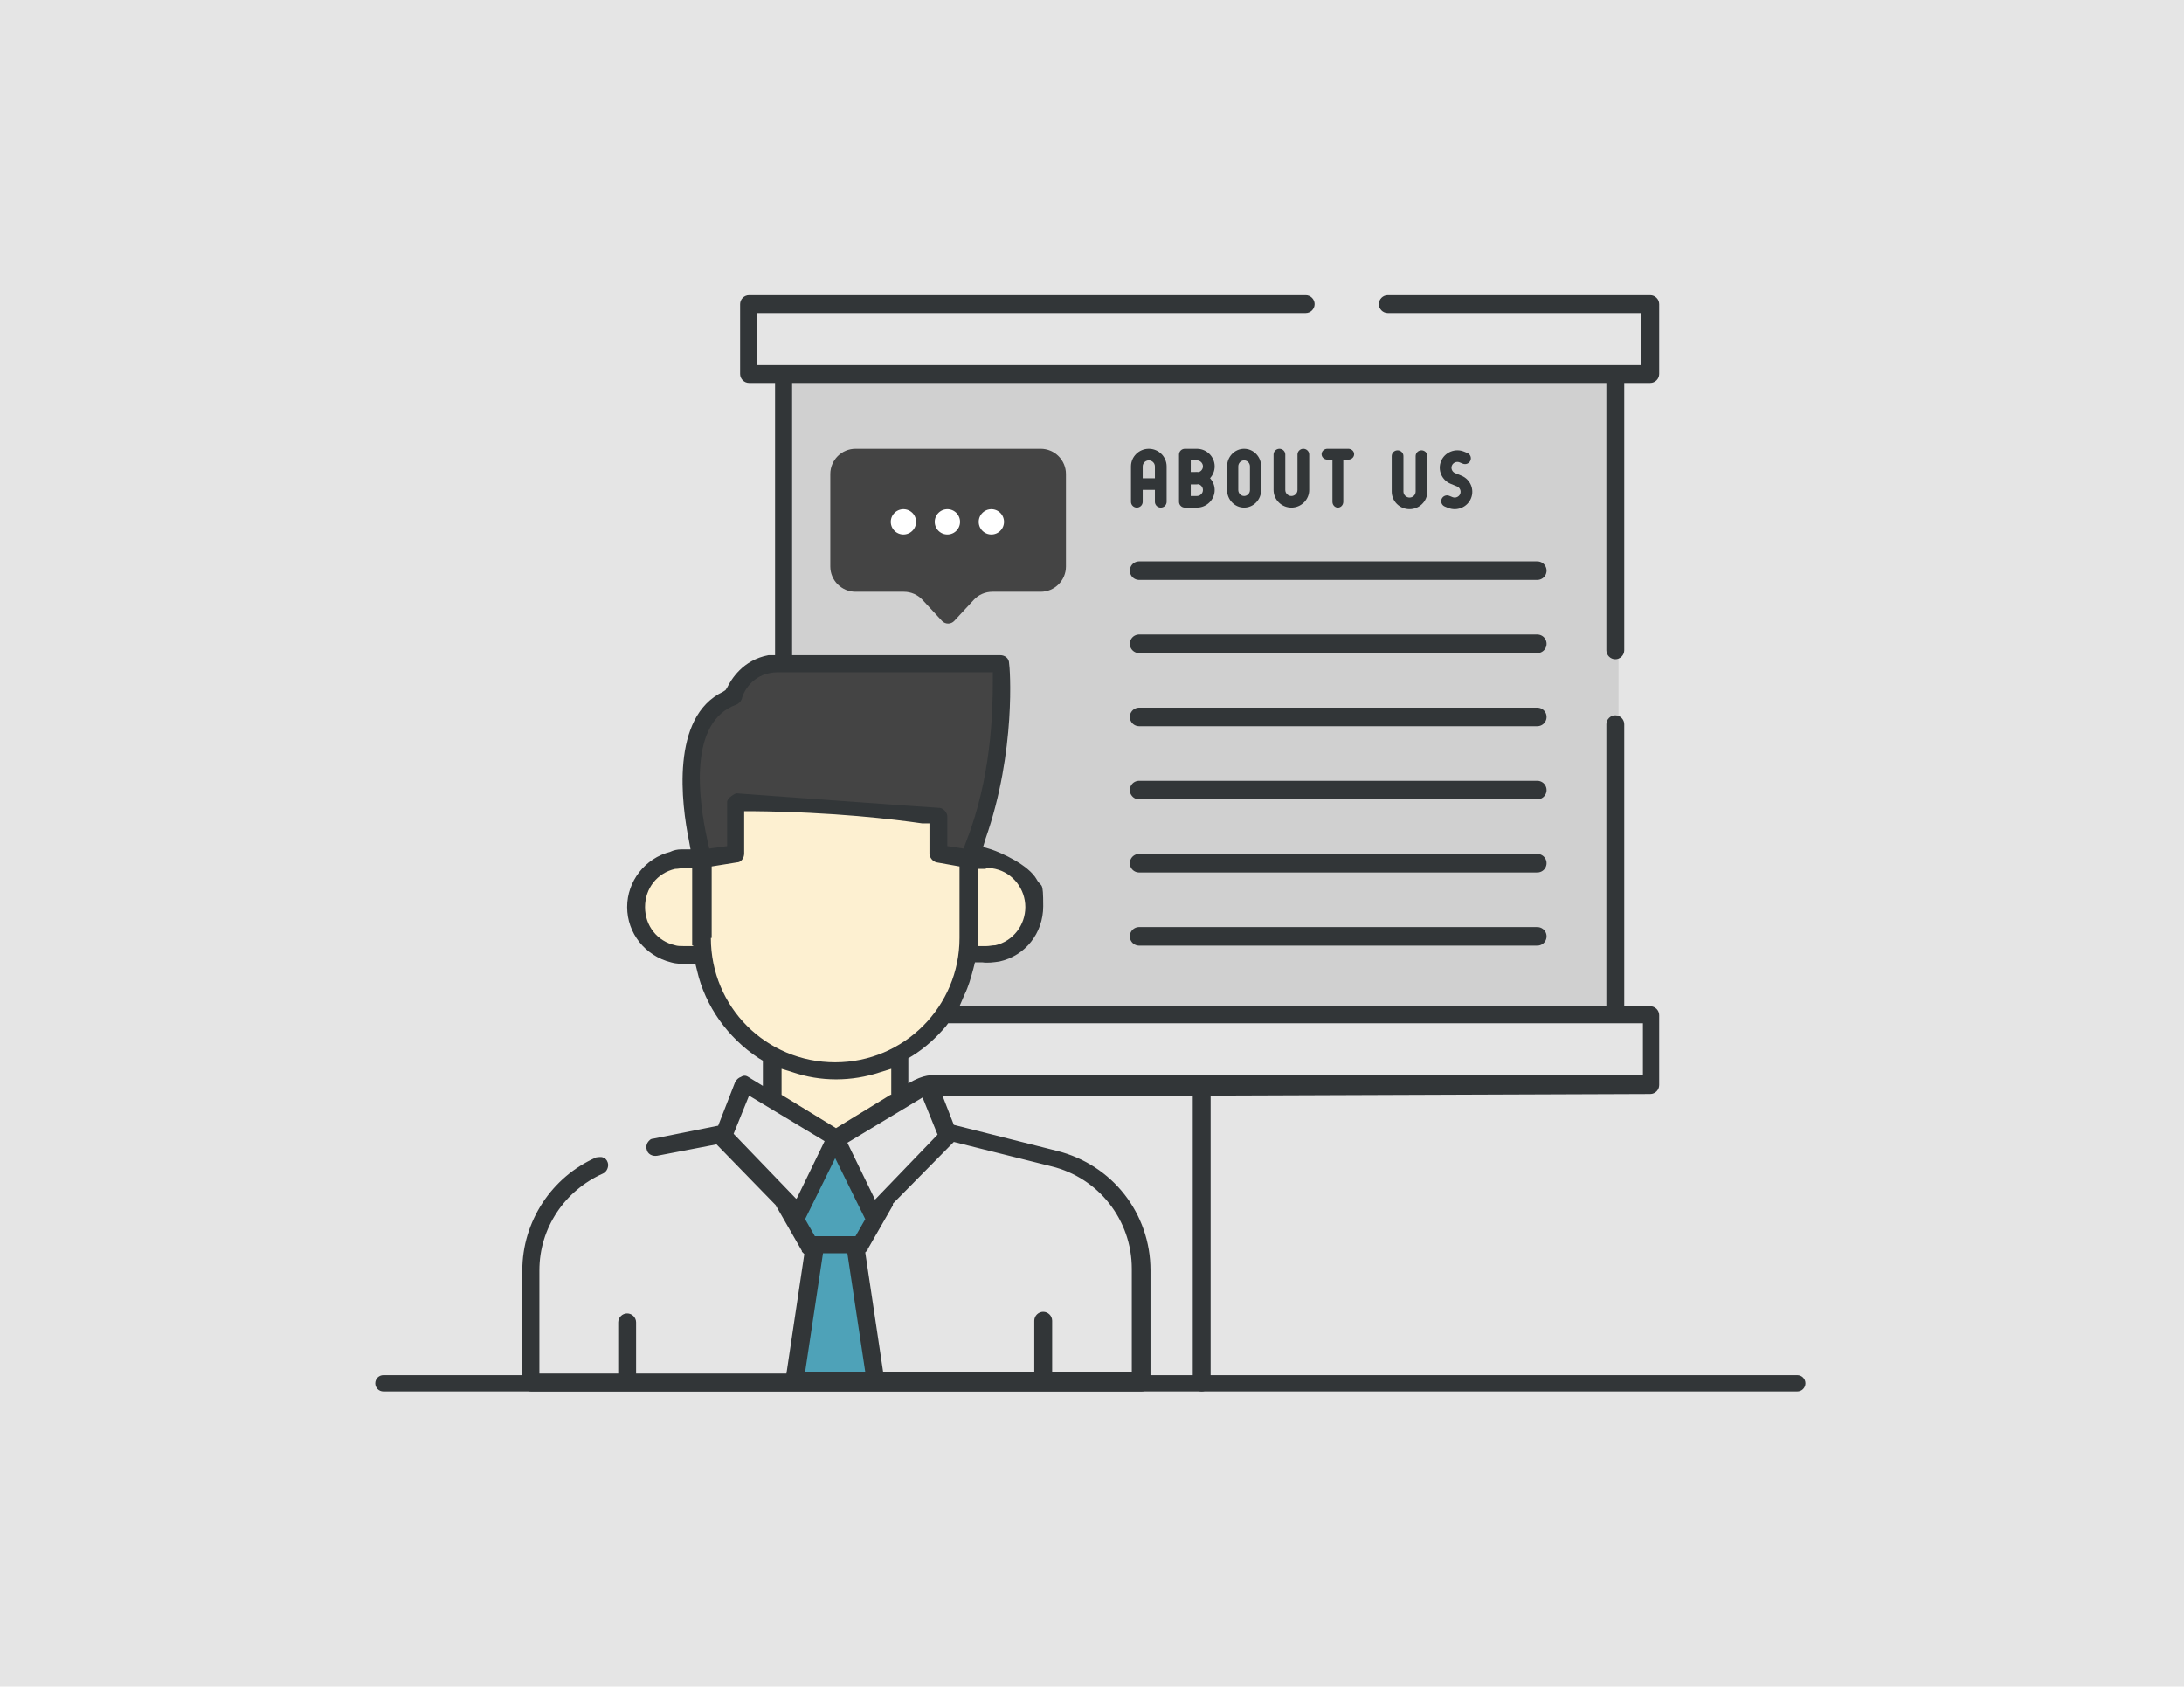<svg width="259" height="200" viewBox="0 0 259 200" fill="none" xmlns="http://www.w3.org/2000/svg">
<rect width="259" height="200" fill="#E5E5E5"/>
<path fill-rule="evenodd" clip-rule="evenodd" d="M44.5 164.036C44.5 163.504 44.931 163.072 45.464 163.072H213.143C213.676 163.072 214.107 163.504 214.107 164.036C214.107 164.568 213.676 165 213.143 165H45.464C44.931 165 44.5 164.568 44.5 164.036Z" fill="#323638"/>
<path d="M191.845 44.541H92.684V120.671H191.942V44.541H191.845Z" fill="#D0D0D0"/>
<path d="M195.7 120.48H88.828V128.768H195.796V120.48H195.7Z" fill="#E5E5E5"/>
<path d="M106.175 120.962H91.816V130.792L98.948 134.646L106.657 130.792L106.175 120.962Z" fill="#FDF0D1"/>
<path d="M122.655 107.565C122.655 110.263 120.824 112.479 118.318 113.058C117.933 113.154 117.451 113.25 116.969 113.25C113.789 113.25 111.283 110.745 111.283 107.565C111.283 104.384 113.789 101.879 116.969 101.879C120.149 101.879 117.933 101.879 118.318 102.072C120.824 102.65 122.655 104.963 122.655 107.565Z" fill="#FDF0D1"/>
<path d="M86.901 107.565C86.901 110.745 84.395 113.25 81.215 113.25C78.035 113.25 80.348 113.25 79.866 113.058C77.36 112.479 75.529 110.263 75.529 107.565C75.529 104.866 77.36 102.65 79.866 102.072C80.348 101.975 80.733 101.879 81.215 101.879C84.395 101.879 86.901 104.384 86.901 107.565Z" fill="#FDF0D1"/>
<path d="M114.848 91.279V111.227C114.848 119.9 107.813 126.935 99.14 126.935C90.466 126.935 83.432 119.9 83.432 111.227V91.279H114.944H114.848Z" fill="#FDF0D1"/>
<path d="M83.337 101.879C83.337 101.879 78.519 85.689 86.903 82.702C86.903 82.702 87.963 78.751 92.203 78.751H118.607C118.607 78.751 119.668 90.604 114.753 101.879L111.091 101.301V96.965C111.091 96.965 101.839 95.23 87.095 95.23V101.301L83.24 101.879H83.337Z" fill="#444444"/>
<path fill-rule="evenodd" clip-rule="evenodd" d="M98.465 56.214C98.465 54.557 99.808 53.214 101.465 53.214H123.411C125.068 53.214 126.411 54.557 126.411 56.214V67.175C126.411 68.832 125.068 70.175 123.411 70.175H117.678C116.843 70.175 116.045 70.523 115.478 71.135L113.172 73.623C112.776 74.05 112.1 74.05 111.705 73.623L109.399 71.135C108.831 70.523 108.033 70.175 107.198 70.175H101.465C99.808 70.175 98.465 68.832 98.465 67.175V56.214Z" fill="#444444"/>
<path fill-rule="evenodd" clip-rule="evenodd" d="M136.236 54.588C135.84 54.588 135.513 54.912 135.513 55.303V56.719H136.96V55.303C136.96 54.911 136.633 54.588 136.236 54.588ZM136.96 58.094V59.51C136.96 59.89 137.271 60.197 137.655 60.197C138.039 60.197 138.35 59.89 138.35 59.51V55.303C138.35 54.152 137.4 53.214 136.236 53.214C135.072 53.214 134.123 54.153 134.123 55.303V59.51C134.123 59.89 134.434 60.197 134.818 60.197C135.202 60.197 135.513 59.89 135.513 59.51V58.094H136.96Z" fill="#323638"/>
<path fill-rule="evenodd" clip-rule="evenodd" d="M158.657 53.398C159.012 53.398 159.3 53.708 159.3 54.089V59.508C159.3 59.889 159.012 60.198 158.657 60.198C158.302 60.198 158.014 59.889 158.014 59.508V54.089C158.014 53.708 158.302 53.398 158.657 53.398Z" fill="#323638"/>
<path fill-rule="evenodd" clip-rule="evenodd" d="M156.727 53.857C156.727 53.502 157.037 53.214 157.419 53.214H159.893C160.276 53.214 160.586 53.502 160.586 53.857C160.586 54.212 160.276 54.5 159.893 54.5H157.419C157.037 54.5 156.727 54.212 156.727 53.857Z" fill="#323638"/>
<path fill-rule="evenodd" clip-rule="evenodd" d="M147.539 54.588C147.16 54.588 146.847 54.912 146.847 55.303V58.108C146.847 58.5 147.16 58.823 147.539 58.823C147.918 58.823 148.231 58.499 148.231 58.108V55.303C148.231 54.911 147.918 54.588 147.539 54.588ZM145.518 55.303C145.518 54.153 146.426 53.214 147.539 53.214C148.652 53.214 149.561 54.153 149.561 55.303V58.108C149.561 59.258 148.652 60.197 147.539 60.197C146.426 60.197 145.518 59.259 145.518 58.108V55.303Z" fill="#323638"/>
<path fill-rule="evenodd" clip-rule="evenodd" d="M139.82 53.901C139.82 53.522 140.132 53.214 140.515 53.214H141.934C143.098 53.214 144.047 54.153 144.047 55.303C144.047 55.842 143.839 56.334 143.498 56.706C143.839 57.077 144.047 57.569 144.047 58.108C144.047 59.259 143.098 60.197 141.934 60.197H140.515C140.132 60.197 139.82 59.89 139.82 59.51V53.901ZM141.934 56.018C142.33 56.018 142.657 55.695 142.657 55.303C142.657 54.911 142.33 54.588 141.934 54.588H141.21V58.823H141.934C142.33 58.823 142.657 58.5 142.657 58.108C142.657 57.716 142.33 57.393 141.934 57.393C141.55 57.393 141.239 57.085 141.239 56.706C141.239 56.326 141.55 56.018 141.934 56.018Z" fill="#323638"/>
<path fill-rule="evenodd" clip-rule="evenodd" d="M140.188 56.706C140.188 56.3 140.488 55.971 140.859 55.971H141.905C142.276 55.971 142.577 56.3 142.577 56.706C142.577 57.112 142.276 57.441 141.905 57.441H140.859C140.488 57.441 140.188 57.112 140.188 56.706Z" fill="#323638"/>
<path fill-rule="evenodd" clip-rule="evenodd" d="M151.726 53.214C152.11 53.214 152.421 53.522 152.421 53.901V58.108C152.421 58.499 152.748 58.823 153.145 58.823C153.541 58.823 153.868 58.5 153.868 58.108V53.901C153.868 53.522 154.179 53.214 154.563 53.214C154.947 53.214 155.258 53.522 155.258 53.901V58.108C155.258 59.259 154.309 60.197 153.145 60.197C151.981 60.197 151.031 59.258 151.031 58.108V53.901C151.031 53.522 151.342 53.214 151.726 53.214Z" fill="#323638"/>
<path fill-rule="evenodd" clip-rule="evenodd" d="M170.899 54.672C171.338 53.621 172.563 53.119 173.624 53.554L174.001 53.709C174.355 53.854 174.523 54.256 174.376 54.606C174.23 54.957 173.824 55.124 173.469 54.978L173.093 54.824C173.093 54.824 173.093 54.824 173.093 54.824C172.74 54.679 172.328 54.848 172.181 55.198L172.181 55.198C172.035 55.547 172.206 55.955 172.559 56.1M172.559 56.1L172.935 56.254L173.312 56.409C174.374 56.844 174.881 58.056 174.441 59.106C174.001 60.157 172.777 60.659 171.716 60.224L171.339 60.07C170.985 59.924 170.816 59.522 170.963 59.172C171.11 58.821 171.516 58.655 171.87 58.8L172.247 58.954C172.6 59.099 173.012 58.93 173.158 58.581C173.305 58.231 173.134 57.823 172.781 57.678C172.781 57.678 172.781 57.678 172.781 57.678L172.404 57.524L172.028 57.37C170.966 56.934 170.459 55.722 170.899 54.672" fill="#323638"/>
<path fill-rule="evenodd" clip-rule="evenodd" d="M165.738 53.398C166.122 53.398 166.433 53.705 166.433 54.085V58.291C166.433 58.683 166.76 59.007 167.156 59.007C167.553 59.007 167.88 58.683 167.88 58.291V54.085C167.88 53.705 168.191 53.398 168.575 53.398C168.959 53.398 169.27 53.705 169.27 54.085V58.291C169.27 59.442 168.32 60.381 167.156 60.381C165.992 60.381 165.043 59.442 165.043 58.291V54.085C165.043 53.705 165.354 53.398 165.738 53.398Z" fill="#323638"/>
<path d="M107.137 61.885H107.139" stroke="white" stroke-width="3" stroke-miterlimit="22.926" stroke-linecap="round" stroke-linejoin="round"/>
<path d="M112.35 61.885H112.352" stroke="white" stroke-width="3" stroke-miterlimit="22.926" stroke-linecap="round" stroke-linejoin="round"/>
<path d="M117.564 61.885H117.566" stroke="white" stroke-width="3" stroke-miterlimit="22.926" stroke-linecap="round" stroke-linejoin="round"/>
<path d="M135.086 67.669H182.306" stroke="#323638" stroke-width="2.2" stroke-linecap="round"/>
<path d="M135.086 76.342H182.306" stroke="#323638" stroke-width="2.2" stroke-linecap="round"/>
<path d="M135.086 85.016H182.306" stroke="#323638" stroke-width="2.2" stroke-linecap="round"/>
<path d="M135.086 93.689H182.306" stroke="#323638" stroke-width="2.2" stroke-linecap="round"/>
<path d="M135.086 111.035H182.306" stroke="#323638" stroke-width="2.2" stroke-linecap="round"/>
<path d="M135.086 102.36H182.306" stroke="#323638" stroke-width="2.2" stroke-linecap="round"/>
<path d="M94.129 144.762L97.984 136.571L98.947 135.607L100.393 137.535L103.284 144.762L101.838 147.653L103.766 164.036H94.611L95.574 147.653L94.129 144.762Z" fill="#4EA2B8"/>
<path d="M143.567 163.94V129.922L195.702 129.729C196.28 129.729 196.762 129.248 196.762 128.669V120.382C196.762 119.804 196.28 119.322 195.702 119.322H192.618V85.882C192.618 85.304 192.136 84.822 191.558 84.822C190.98 84.822 190.498 85.304 190.498 85.882V119.322H113.789L114.367 117.973C114.849 117.009 115.138 115.949 115.427 114.889L115.62 114.118H116.487C117.162 114.214 117.837 114.118 118.511 114.021C121.595 113.347 123.715 110.649 123.715 107.469C123.715 104.288 123.522 105.348 122.944 104.288C121.98 102.554 118.704 101.108 117.548 100.723L116.584 100.434L116.873 99.47C120.535 89.062 119.764 79.04 119.668 78.655C119.668 78.076 119.186 77.691 118.608 77.691H93.937V45.408H190.498V77.113C190.498 77.691 190.98 78.173 191.558 78.173C192.136 78.173 192.618 77.691 192.618 77.113V45.408H195.702C196.28 45.408 196.762 44.926 196.762 44.348V36.06C196.762 35.482 196.28 35 195.702 35H164.575C163.997 35 163.515 35.482 163.515 36.06C163.515 36.638 163.997 37.12 164.575 37.12H194.642V43.288H89.794V37.12H154.842C155.42 37.12 155.902 36.638 155.902 36.06C155.902 35.482 155.42 35 154.842 35H88.83C88.252 35 87.77 35.482 87.77 36.06V44.348C87.77 44.926 88.252 45.408 88.83 45.408H91.914V77.691H91.143C88.059 78.269 86.71 80.582 86.228 81.546L86.035 81.835L85.746 82.027C79.482 85.015 80.831 95.422 81.699 99.663L81.891 100.723H80.735C80.35 100.723 79.868 100.819 79.482 101.012C76.495 101.783 74.375 104.481 74.375 107.565C74.375 110.649 76.495 113.347 79.579 114.118C80.253 114.311 80.928 114.311 81.602 114.311H82.47L82.662 115.082C83.626 119.322 86.324 123.08 89.986 125.489L90.468 125.778V128.766L88.734 127.706C88.445 127.513 88.155 127.513 87.866 127.706C87.577 127.802 87.384 127.995 87.192 128.284L85.168 133.488L77.459 135.03C77.17 135.03 76.977 135.222 76.784 135.511C76.688 135.704 76.592 135.993 76.688 136.282C76.784 136.861 77.363 137.15 77.941 137.053L84.975 135.704L92.01 142.932V143.125C92.01 143.125 92.01 143.125 92.106 143.125L95.094 148.328C95.094 148.328 95.094 148.328 95.094 148.425L95.383 148.714L93.263 162.88H75.435V156.809C75.435 156.231 74.953 155.749 74.375 155.749C73.797 155.749 73.315 156.231 73.315 156.809V162.88H63.967V150.641C63.967 145.63 66.954 141.197 71.484 139.173C71.966 138.981 72.255 138.306 72.062 137.824C71.966 137.535 71.773 137.342 71.484 137.246C71.195 137.15 70.906 137.246 70.713 137.246C65.413 139.559 61.943 144.859 61.943 150.641V163.94C61.943 164.518 62.425 165 63.003 165H135.376C135.954 165 136.436 164.518 136.436 163.94V150.641C136.436 143.895 131.906 138.113 125.353 136.475L113.115 133.391L111.765 129.922H141.447V163.94C141.447 164.518 141.929 165 142.507 165C143.085 165 143.567 164.518 143.567 163.94ZM82.277 112.191H81.313C81.313 112.191 81.217 112.191 81.121 112.191C80.735 112.191 80.35 112.191 80.061 112.094C77.94 111.612 76.495 109.781 76.495 107.565C76.495 105.348 77.94 103.517 80.061 103.036C80.446 103.036 80.735 102.939 81.121 102.939H81.217H82.084V103.807V112.094L82.277 112.191ZM116.777 102.939C117.162 102.939 117.644 102.939 118.029 103.036C120.149 103.517 121.595 105.445 121.595 107.565C121.595 109.685 120.149 111.612 118.029 112.094C117.644 112.094 117.355 112.191 116.969 112.191H116.873H116.006V111.323V103.036H116.969L116.777 102.939ZM83.915 99.759C82.759 94.555 81.699 85.593 87.288 83.569C87.577 83.473 87.866 83.184 87.963 82.895C88.252 81.738 89.504 79.715 92.299 79.715H117.74V80.678C117.74 84.533 117.548 92.242 114.56 99.856L114.271 100.626L112.344 100.337V96.868C112.344 96.386 111.958 95.904 111.476 95.808C111.091 95.808 87.288 94.073 87.288 94.073C87.288 94.073 86.228 94.555 86.228 95.133V100.337L84.108 100.626L83.915 99.759ZM84.397 111.227V102.746L87.384 102.265C87.866 102.265 88.252 101.783 88.252 101.205V96.194H89.215C98.949 96.29 105.983 97.157 109.356 97.639H110.224V101.205C110.224 101.686 110.609 102.168 111.091 102.265L113.789 102.746V111.227C113.789 119.322 107.236 125.971 99.045 125.971C90.854 125.971 84.301 119.418 84.301 111.227H84.397ZM105.598 129.826L99.141 133.777L92.685 129.826V126.742L93.937 127.128C97.31 128.284 100.972 128.284 104.442 127.128L105.694 126.742V129.826H105.598ZM109.356 130.019L111.187 134.548L103.767 142.257L100.49 135.511L109.453 130.115L109.356 130.019ZM94.419 142.161L86.999 134.451L88.83 129.922L97.792 135.319L94.516 142.064L94.419 142.161ZM95.479 144.57L99.045 137.342L102.611 144.57L101.454 146.594H96.636L95.479 144.57ZM95.479 162.687L97.599 148.618H100.49L102.611 162.687H95.479ZM113.115 135.415L124.679 138.306C130.268 139.655 134.219 144.666 134.219 150.448V162.687H124.775V156.616C124.775 156.038 124.293 155.556 123.715 155.556C123.137 155.556 122.655 156.038 122.655 156.616V162.687H104.731L102.611 148.521L102.9 148.232C102.9 148.232 102.9 148.232 102.9 148.136L105.887 142.932V142.739L113.018 135.511L113.115 135.415ZM107.718 128.477V125.489L108.2 125.2C109.742 124.236 110.995 123.08 112.151 121.731L112.44 121.345H194.834V127.513H110.705C110.705 127.513 109.601 127.326 107.718 128.477Z" fill="#323638"/>
</svg>
